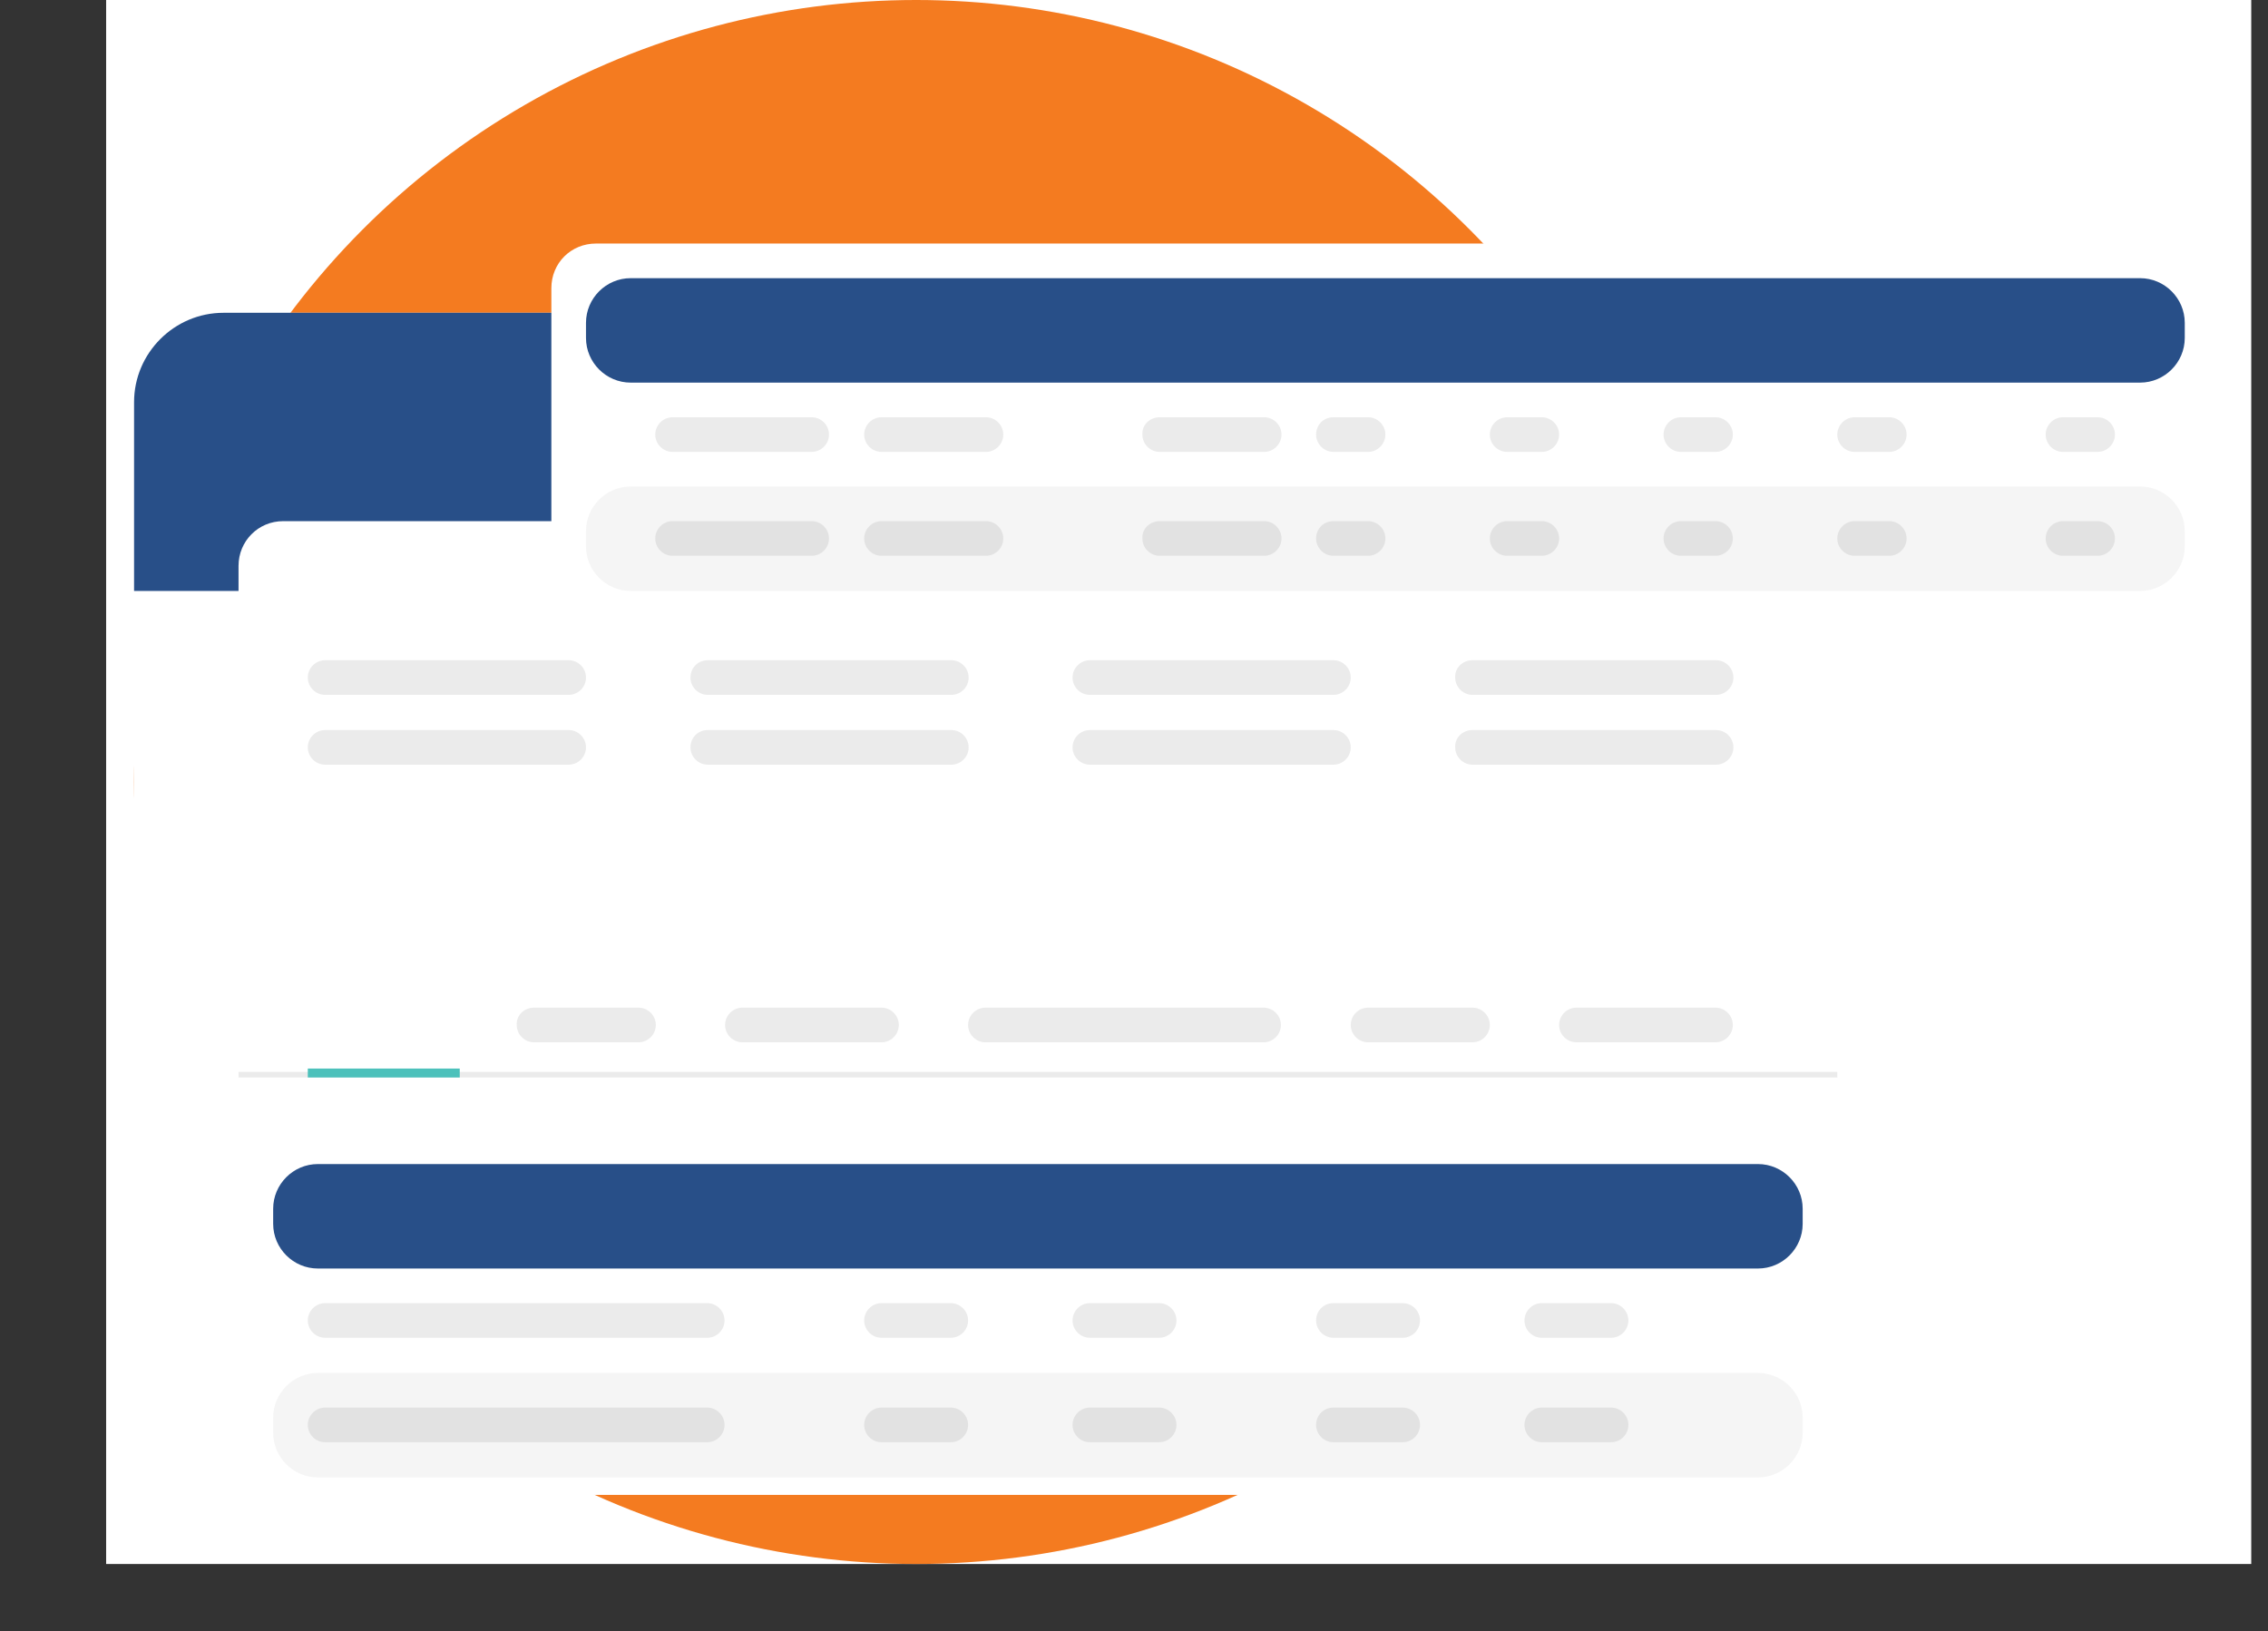 <?xml version="1.0" encoding="UTF-8"?>
<!-- Generator: Adobe Illustrator 27.3.1, SVG Export Plug-In . SVG Version: 6.00 Build 0)  -->
<svg xmlns="http://www.w3.org/2000/svg" xmlns:xlink="http://www.w3.org/1999/xlink" version="1.1" id="Layer_1" x="0px" y="0px" viewBox="0 0 406 292" style="enable-background:new 0 0 406 292;" xml:space="preserve">
<rect x="0" y="0" width="406" height="292" fill="#333333" stroke="none"/>
<style type="text/css">
	.st0{fill:#FFFFFF;}
	.st1{fill:#F47B20;}
	.st2{fill:#284F88;}
	.st3{fill-opacity:8.000000e-02;}
	.st4{fill:none;stroke:#000000;stroke-opacity:8.000000e-02;}
	.st5{fill:#4CC1BB;}
	.st6{fill-opacity:4.000000e-02;}
</style>
<rect x="19" class="st0" width="384" height="280"></rect>
<circle class="st1" cx="164" cy="140" r="140"></circle>
<g>
	<path class="st0" d="M40,56h291.6c8.8,0,16,7.2,16,16v179.6c0,8.8-7.2,16-16,16H40c-8.8,0-16-7.2-16-16V72C24,63.2,31.2,56,40,56z"></path>
</g>
<path class="st2" d="M24,72c0-8.8,7.2-16,16-16h291.6c8.8,0,16,7.2,16,16v33.8H24V72z"></path>
<g>
	<path class="st0" d="M50.7,93.3h270.2c4.4,0,8,3.6,8,8v40c0,4.4-3.6,8-8,8H50.7c-4.4,0-8-3.6-8-8v-40   C42.7,96.9,46.2,93.3,50.7,93.3z"></path>
</g>
<path class="st3" d="M58.2,118.2h43.6c1.7,0,3.1,1.4,3.1,3.1v0c0,1.7-1.4,3.1-3.1,3.1H58.2c-1.7,0-3.1-1.4-3.1-3.1v0  C55.1,119.6,56.5,118.2,58.2,118.2z"></path>
<path class="st3" d="M58.2,130.7h43.6c1.7,0,3.1,1.4,3.1,3.1v0c0,1.7-1.4,3.1-3.1,3.1H58.2c-1.7,0-3.1-1.4-3.1-3.1v0  C55.1,132.1,56.5,130.7,58.2,130.7z"></path>
<path class="st3" d="M126.7,130.7h43.6c1.7,0,3.1,1.4,3.1,3.1v0c0,1.7-1.4,3.1-3.1,3.1h-43.6c-1.7,0-3.1-1.4-3.1-3.1v0  C123.6,132.1,124.9,130.7,126.7,130.7z"></path>
<path class="st3" d="M126.7,118.2h43.6c1.7,0,3.1,1.4,3.1,3.1v0c0,1.7-1.4,3.1-3.1,3.1h-43.6c-1.7,0-3.1-1.4-3.1-3.1v0  C123.6,119.6,124.9,118.2,126.7,118.2z"></path>
<path class="st3" d="M195.1,130.7h43.6c1.7,0,3.1,1.4,3.1,3.1v0c0,1.7-1.4,3.1-3.1,3.1h-43.6c-1.7,0-3.1-1.4-3.1-3.1v0  C192,132.1,193.4,130.7,195.1,130.7z"></path>
<path class="st3" d="M263.6,130.7h43.6c1.7,0,3.1,1.4,3.1,3.1v0c0,1.7-1.4,3.1-3.1,3.1h-43.6c-1.7,0-3.1-1.4-3.1-3.1v0  C260.4,132.1,261.8,130.7,263.6,130.7z"></path>
<path class="st3" d="M195.1,118.2h43.6c1.7,0,3.1,1.4,3.1,3.1v0c0,1.7-1.4,3.1-3.1,3.1h-43.6c-1.7,0-3.1-1.4-3.1-3.1v0  C192,119.6,193.4,118.2,195.1,118.2z"></path>
<path class="st3" d="M263.6,118.2h43.6c1.7,0,3.1,1.4,3.1,3.1v0c0,1.7-1.4,3.1-3.1,3.1h-43.6c-1.7,0-3.1-1.4-3.1-3.1v0  C260.4,119.6,261.8,118.2,263.6,118.2z"></path>
<g>
	<path class="st0" d="M42.7,163.6c0-4.4,3.6-8,8-8h270.2c4.4,0,8,3.6,8,8v104H42.7V163.6z"></path>
</g>
<path class="st3" d="M95.6,180.4h18.7c1.7,0,3.1,1.4,3.1,3.1v0c0,1.7-1.4,3.1-3.1,3.1H95.6c-1.7,0-3.1-1.4-3.1-3.1v0  C92.4,181.8,93.8,180.4,95.6,180.4z"></path>
<path class="st3" d="M244.9,180.4h18.7c1.7,0,3.1,1.4,3.1,3.1v0c0,1.7-1.4,3.1-3.1,3.1h-18.7c-1.7,0-3.1-1.4-3.1-3.1v0  C241.8,181.8,243.2,180.4,244.9,180.4z"></path>
<path class="st3" d="M132.9,180.4h24.9c1.7,0,3.1,1.4,3.1,3.1v0c0,1.7-1.4,3.1-3.1,3.1h-24.9c-1.7,0-3.1-1.4-3.1-3.1v0  C129.8,181.8,131.2,180.4,132.9,180.4z"></path>
<path class="st3" d="M282.2,180.4h24.9c1.7,0,3.1,1.4,3.1,3.1v0c0,1.7-1.4,3.1-3.1,3.1h-24.9c-1.7,0-3.1-1.4-3.1-3.1v0  C279.1,181.8,280.5,180.4,282.2,180.4z"></path>
<path class="st3" d="M176.4,180.4h49.8c1.7,0,3.1,1.4,3.1,3.1v0c0,1.7-1.4,3.1-3.1,3.1h-49.8c-1.7,0-3.1-1.4-3.1-3.1v0  C173.3,181.8,174.7,180.4,176.4,180.4z"></path>
<line class="st4" x1="42.7" y1="192.4" x2="328.9" y2="192.4"></line>
<rect x="55.1" y="191.3" class="st5" width="27.2" height="1.6"></rect>
<path class="st2" d="M56.9,208.4h257.8c4.4,0,8,3.6,8,8v2.7c0,4.4-3.6,8-8,8H56.9c-4.4,0-8-3.6-8-8v-2.7  C48.9,212,52.5,208.4,56.9,208.4z"></path>
<path class="st6" d="M56.9,245.8h257.8c4.4,0,8,3.6,8,8v2.7c0,4.4-3.6,8-8,8H56.9c-4.4,0-8-3.6-8-8v-2.7  C48.9,249.4,52.5,245.8,56.9,245.8z"></path>
<path class="st3" d="M157.8,233.3h12.4c1.7,0,3.1,1.4,3.1,3.1v0c0,1.7-1.4,3.1-3.1,3.1h-12.4c-1.7,0-3.1-1.4-3.1-3.1v0  C154.7,234.7,156.1,233.3,157.8,233.3z"></path>
<path class="st3" d="M195.1,233.3h12.4c1.7,0,3.1,1.4,3.1,3.1v0c0,1.7-1.4,3.1-3.1,3.1h-12.4c-1.7,0-3.1-1.4-3.1-3.1v0  C192,234.7,193.4,233.3,195.1,233.3z"></path>
<path class="st3" d="M238.7,233.3h12.4c1.7,0,3.1,1.4,3.1,3.1v0c0,1.7-1.4,3.1-3.1,3.1h-12.4c-1.7,0-3.1-1.4-3.1-3.1v0  C235.6,234.7,236.9,233.3,238.7,233.3z"></path>
<path class="st3" d="M276,233.3h12.4c1.7,0,3.1,1.4,3.1,3.1v0c0,1.7-1.4,3.1-3.1,3.1H276c-1.7,0-3.1-1.4-3.1-3.1v0  C272.9,234.7,274.3,233.3,276,233.3z"></path>
<path class="st3" d="M157.8,252h12.4c1.7,0,3.1,1.4,3.1,3.1l0,0c0,1.7-1.4,3.1-3.1,3.1h-12.4c-1.7,0-3.1-1.4-3.1-3.1l0,0  C154.7,253.4,156.1,252,157.8,252z"></path>
<path class="st3" d="M195.1,252h12.4c1.7,0,3.1,1.4,3.1,3.1l0,0c0,1.7-1.4,3.1-3.1,3.1h-12.4c-1.7,0-3.1-1.4-3.1-3.1l0,0  C192,253.4,193.4,252,195.1,252z"></path>
<path class="st3" d="M238.7,252h12.4c1.7,0,3.1,1.4,3.1,3.1l0,0c0,1.7-1.4,3.1-3.1,3.1h-12.4c-1.7,0-3.1-1.4-3.1-3.1l0,0  C235.6,253.4,236.9,252,238.7,252z"></path>
<path class="st3" d="M276,252h12.4c1.7,0,3.1,1.4,3.1,3.1l0,0c0,1.7-1.4,3.1-3.1,3.1H276c-1.7,0-3.1-1.4-3.1-3.1l0,0  C272.9,253.4,274.3,252,276,252z"></path>
<path class="st3" d="M58.2,252h68.4c1.7,0,3.1,1.4,3.1,3.1l0,0c0,1.7-1.4,3.1-3.1,3.1H58.2c-1.7,0-3.1-1.4-3.1-3.1l0,0  C55.1,253.4,56.5,252,58.2,252z"></path>
<path class="st3" d="M58.2,233.3h68.4c1.7,0,3.1,1.4,3.1,3.1v0c0,1.7-1.4,3.1-3.1,3.1H58.2c-1.7,0-3.1-1.4-3.1-3.1v0  C55.1,234.7,56.5,233.3,58.2,233.3z"></path>
<g>
	<path class="st0" d="M106.7,43.6h282.7c4.4,0,8,3.6,8,8V104c0,4.4-3.6,8-8,8H106.7c-4.4,0-8-3.6-8-8V51.6   C98.7,47.1,102.2,43.6,106.7,43.6z"></path>
</g>
<path class="st2" d="M112.9,49.8h270.2c4.4,0,8,3.6,8,8v2.7c0,4.4-3.6,8-8,8H112.9c-4.4,0-8-3.6-8-8v-2.7  C104.9,53.4,108.5,49.8,112.9,49.8z"></path>
<path class="st6" d="M112.9,87.1h270.2c4.4,0,8,3.6,8,8v2.7c0,4.4-3.6,8-8,8H112.9c-4.4,0-8-3.6-8-8v-2.7  C104.9,90.7,108.5,87.1,112.9,87.1z"></path>
<path class="st3" d="M207.6,74.7h18.7c1.7,0,3.1,1.4,3.1,3.1v0c0,1.7-1.4,3.1-3.1,3.1h-18.7c-1.7,0-3.1-1.4-3.1-3.1v0  C204.4,76.1,205.8,74.7,207.6,74.7z"></path>
<path class="st3" d="M238.7,74.7h6.2c1.7,0,3.1,1.4,3.1,3.1v0c0,1.7-1.4,3.1-3.1,3.1h-6.2c-1.7,0-3.1-1.4-3.1-3.1v0  C235.6,76.1,236.9,74.7,238.7,74.7z"></path>
<path class="st3" d="M269.8,74.7h6.2c1.7,0,3.1,1.4,3.1,3.1v0c0,1.7-1.4,3.1-3.1,3.1h-6.2c-1.7,0-3.1-1.4-3.1-3.1v0  C266.7,76.1,268.1,74.7,269.8,74.7z"></path>
<path class="st3" d="M300.9,74.7h6.2c1.7,0,3.1,1.4,3.1,3.1v0c0,1.7-1.4,3.1-3.1,3.1h-6.2c-1.7,0-3.1-1.4-3.1-3.1v0  C297.8,76.1,299.2,74.7,300.9,74.7z"></path>
<path class="st3" d="M332,74.7h6.2c1.7,0,3.1,1.4,3.1,3.1v0c0,1.7-1.4,3.1-3.1,3.1H332c-1.7,0-3.1-1.4-3.1-3.1v0  C328.9,76.1,330.3,74.7,332,74.7z"></path>
<path class="st3" d="M369.3,74.7h6.2c1.7,0,3.1,1.4,3.1,3.1v0c0,1.7-1.4,3.1-3.1,3.1h-6.2c-1.7,0-3.1-1.4-3.1-3.1v0  C366.2,76.1,367.6,74.7,369.3,74.7z"></path>
<path class="st3" d="M207.6,93.3h18.7c1.7,0,3.1,1.4,3.1,3.1v0c0,1.7-1.4,3.1-3.1,3.1h-18.7c-1.7,0-3.1-1.4-3.1-3.1v0  C204.4,94.7,205.8,93.3,207.6,93.3z"></path>
<path class="st3" d="M238.7,93.3h6.2c1.7,0,3.1,1.4,3.1,3.1v0c0,1.7-1.4,3.1-3.1,3.1h-6.2c-1.7,0-3.1-1.4-3.1-3.1v0  C235.6,94.7,236.9,93.3,238.7,93.3z"></path>
<path class="st3" d="M269.8,93.3h6.2c1.7,0,3.1,1.4,3.1,3.1v0c0,1.7-1.4,3.1-3.1,3.1h-6.2c-1.7,0-3.1-1.4-3.1-3.1v0  C266.7,94.7,268.1,93.3,269.8,93.3z"></path>
<path class="st3" d="M300.9,93.3h6.2c1.7,0,3.1,1.4,3.1,3.1v0c0,1.7-1.4,3.1-3.1,3.1h-6.2c-1.7,0-3.1-1.4-3.1-3.1v0  C297.8,94.7,299.2,93.3,300.9,93.3z"></path>
<path class="st3" d="M332,93.3h6.2c1.7,0,3.1,1.4,3.1,3.1v0c0,1.7-1.4,3.1-3.1,3.1H332c-1.7,0-3.1-1.4-3.1-3.1v0  C328.9,94.7,330.3,93.3,332,93.3z"></path>
<path class="st3" d="M369.3,93.3h6.2c1.7,0,3.1,1.4,3.1,3.1v0c0,1.7-1.4,3.1-3.1,3.1h-6.2c-1.7,0-3.1-1.4-3.1-3.1v0  C366.2,94.7,367.6,93.3,369.3,93.3z"></path>
<path class="st3" d="M120.4,93.3h24.9c1.7,0,3.1,1.4,3.1,3.1v0c0,1.7-1.4,3.1-3.1,3.1h-24.9c-1.7,0-3.1-1.4-3.1-3.1v0  C117.3,94.7,118.7,93.3,120.4,93.3z"></path>
<path class="st3" d="M157.8,93.3h18.7c1.7,0,3.1,1.4,3.1,3.1v0c0,1.7-1.4,3.1-3.1,3.1h-18.7c-1.7,0-3.1-1.4-3.1-3.1v0  C154.7,94.7,156.1,93.3,157.8,93.3z"></path>
<path class="st3" d="M120.4,74.7h24.9c1.7,0,3.1,1.4,3.1,3.1v0c0,1.7-1.4,3.1-3.1,3.1h-24.9c-1.7,0-3.1-1.4-3.1-3.1v0  C117.3,76.1,118.7,74.7,120.4,74.7z"></path>
<path class="st3" d="M157.8,74.7h18.7c1.7,0,3.1,1.4,3.1,3.1v0c0,1.7-1.4,3.1-3.1,3.1h-18.7c-1.7,0-3.1-1.4-3.1-3.1v0  C154.7,76.1,156.1,74.7,157.8,74.7z"></path>
</svg>
